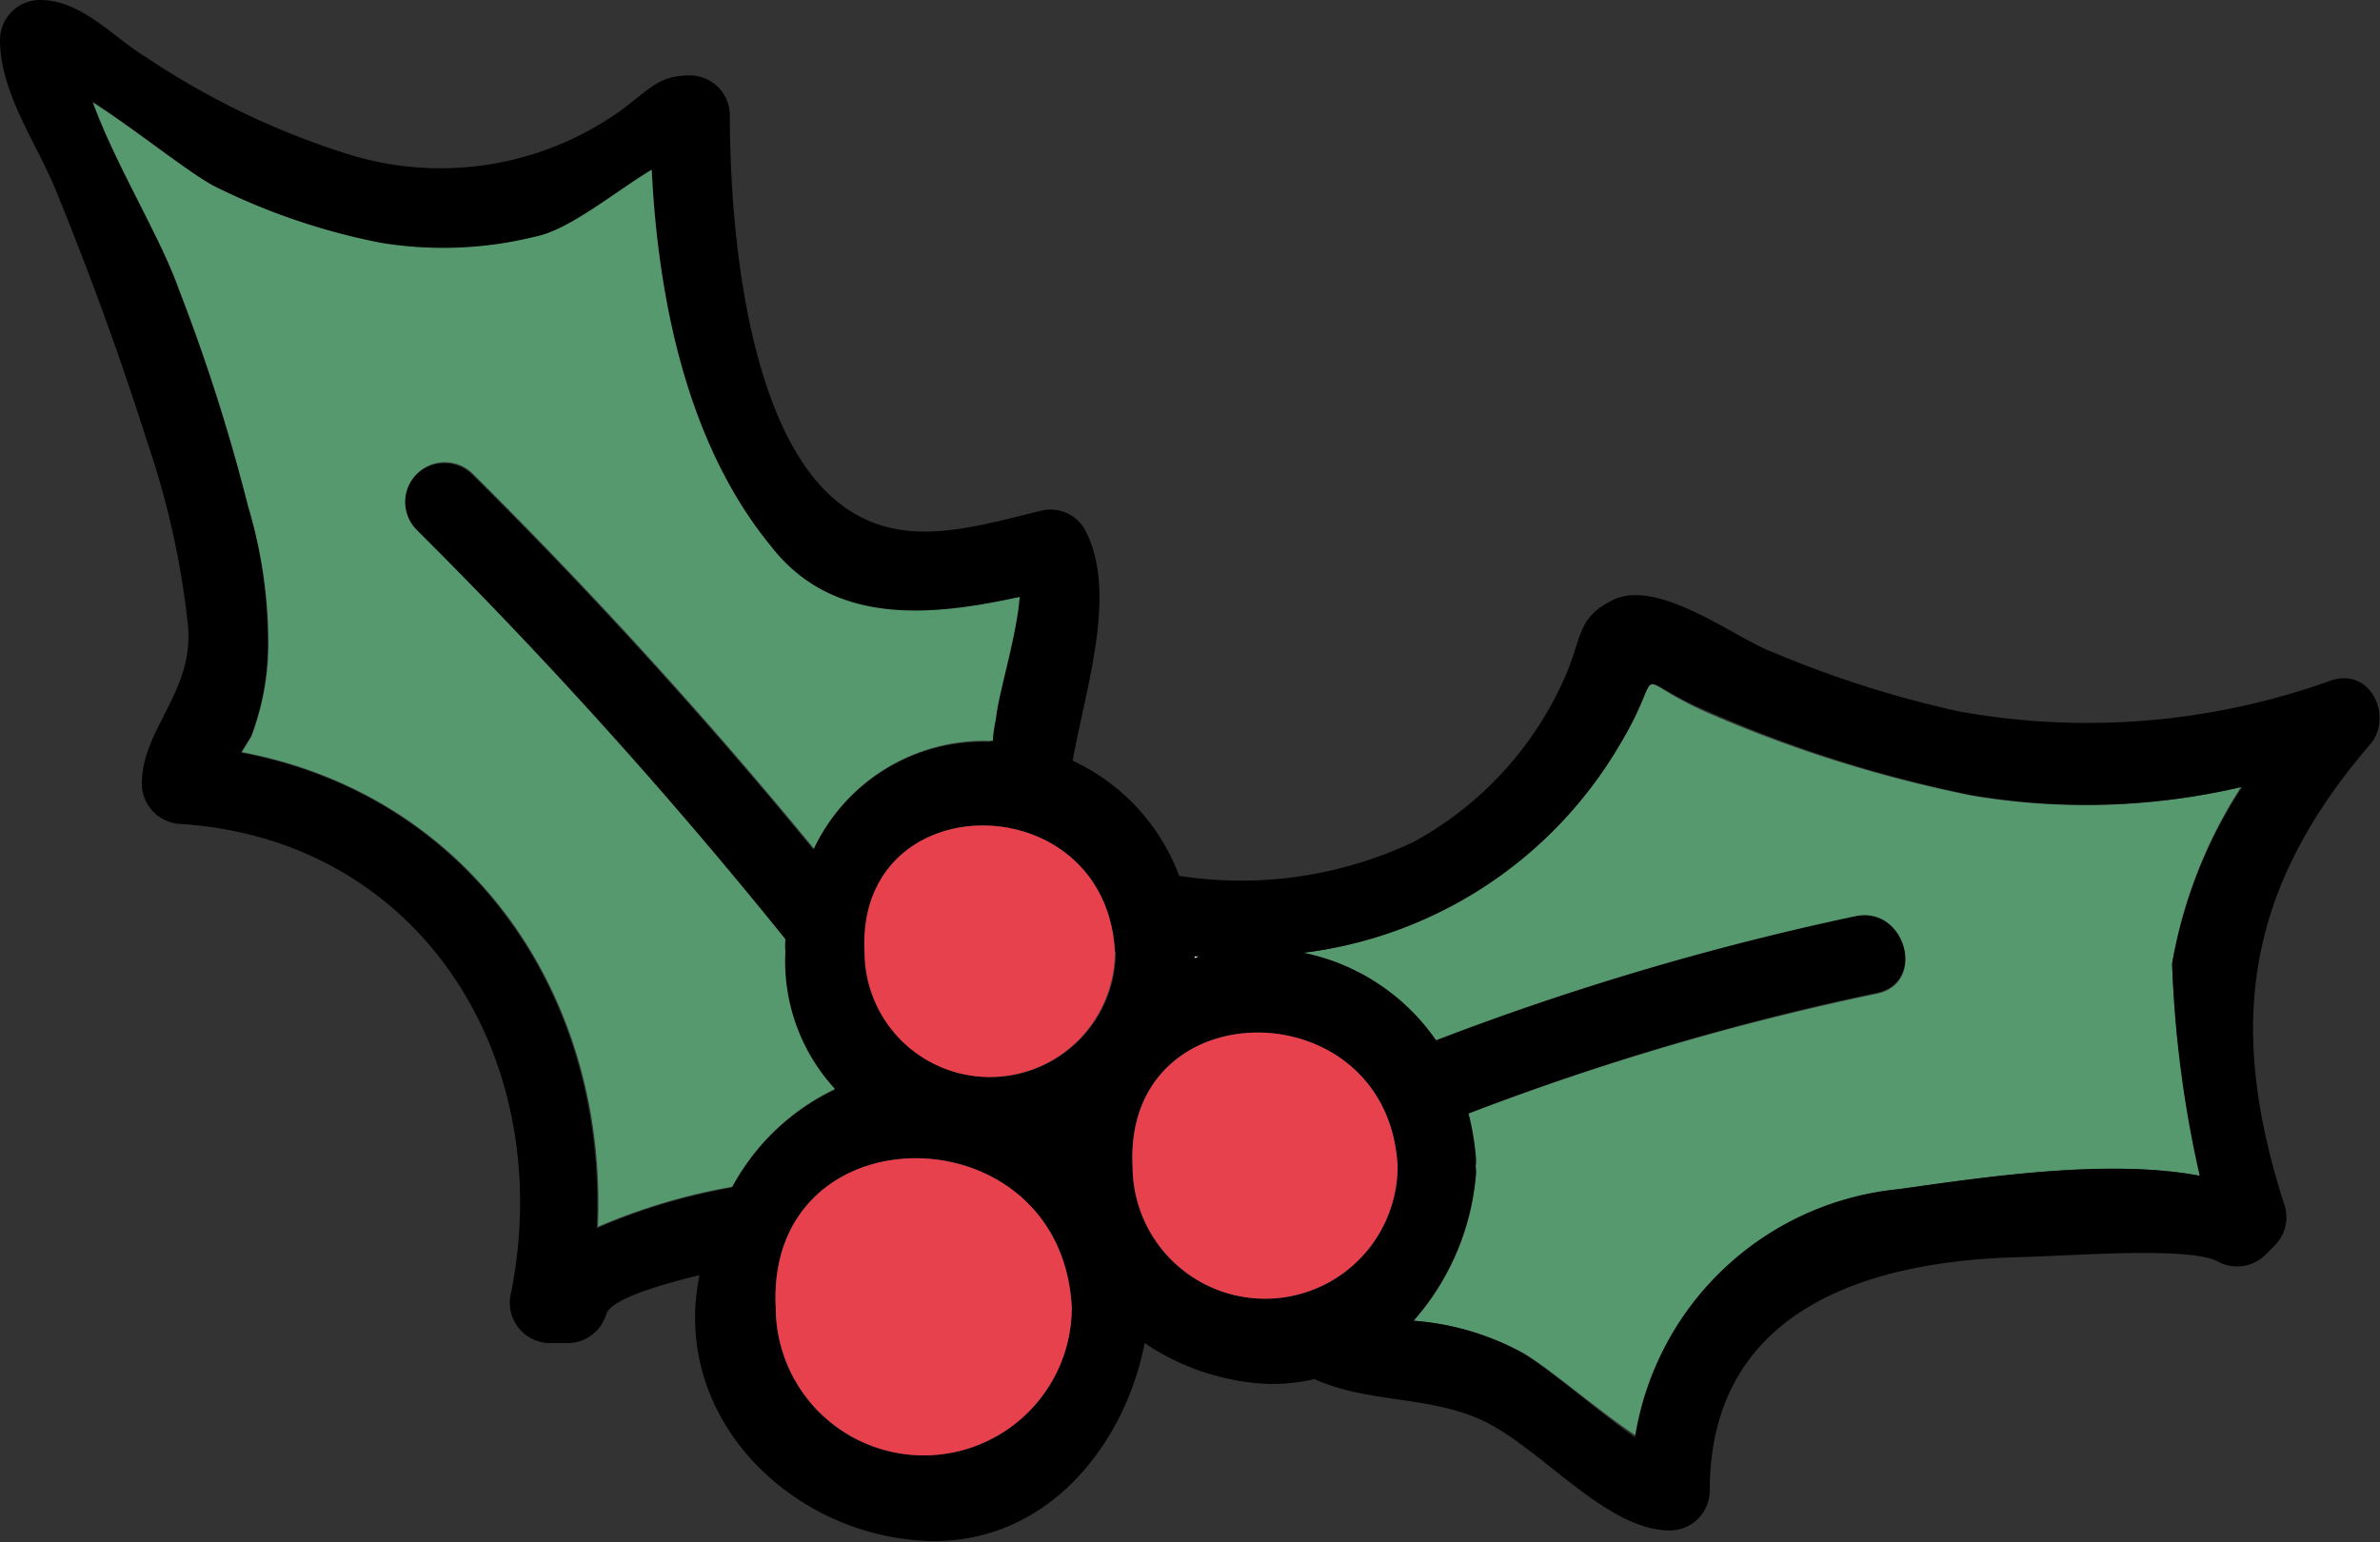 <svg xmlns="http://www.w3.org/2000/svg" viewBox="0 0 76.7 49.71"><rect x="0" y="0" width="76.7" height="49.71" fill="#333333" stroke="none"/><defs><style>.cls-1{fill:#fff;}.cls-2{fill:#57996f;}.cls-3{fill:#e8414e;}</style></defs><g id="Layer_2" data-name="Layer 2"><g id="_9" data-name="9"><g id="Illustration"><path class="cls-1" d="M38.47,30.89l.16-.06h-.16Z"/><path class="cls-2" d="M61.21,38.33c2.59-.36,6.7-1,9.72-.43A36.38,36.38,0,0,1,70,31.06a15.19,15.19,0,0,1,2.22-5.69,22,22,0,0,1-8.7.27A41.92,41.92,0,0,1,55.09,23C52.34,21.8,53.78,21.38,52.2,24A13.77,13.77,0,0,1,42,30.71a6.86,6.86,0,0,1,4.29,2.85,89.5,89.5,0,0,1,13.52-4c1.6-.33,2.29,2.13.68,2.47a85.79,85.79,0,0,0-13.16,3.86,8.33,8.33,0,0,1,.23,1.34,1.37,1.37,0,0,1,0,.36,1.4,1.4,0,0,1,0,.37,8.14,8.14,0,0,1-2,4.61,8.7,8.7,0,0,1,3.45,1c.78.4,2.5,1.91,3.74,2.72A9.53,9.53,0,0,1,61.21,38.33Z"/><path d="M75.13,21.93a23.22,23.22,0,0,1-12,1,34.46,34.46,0,0,1-6-1.91C56,20.62,53.47,18.63,52,19.33c-1.17.57-1,1.16-1.53,2.41a11.17,11.17,0,0,1-4.9,5.39A13,13,0,0,1,38,28.23a6.65,6.65,0,0,0-3.43-3.71c.44-2.46,1.46-5.43.39-7.46a1.28,1.28,0,0,0-1.44-.59c-2.44.59-4.88,1.39-6.91-.64C24,13.21,23.52,7.07,23.52,3.7a1.29,1.29,0,0,0-1.28-1.27c-1,0-1.29.43-2.19,1.1A10,10,0,0,1,11,4.9a25.33,25.33,0,0,1-6.3-3.06C3.62,1.18,2.63,0,1.28,0A1.29,1.29,0,0,0,0,1.28C0,3,1.18,4.6,1.81,6.16c1.09,2.67,2.08,5.38,2.95,8.13a27,27,0,0,1,1.3,5.9c.18,2.13-1.49,3.3-1.49,5.09a1.31,1.31,0,0,0,1.28,1.28c7.77.52,12.11,7.63,10.62,15.11a1.3,1.3,0,0,0,1.23,1.62h.61a1.3,1.3,0,0,0,1.23-.94c.16-.45,1.49-.88,3-1.25a9,9,0,0,0-.13,1c-.22,4.17,3.41,7.34,7.32,7.56s6.5-3,7.16-6.37a7.71,7.71,0,0,0,3.84,1.31,5.83,5.83,0,0,0,1.63-.15c1.67.76,3.59.54,5.3,1.28,1.95.85,4.06,3.6,6.16,3.6a1.29,1.29,0,0,0,1.28-1.28c0-5.79,5-7.41,10-7.53,1.79-.05,5.41-.34,6.35.13a1.3,1.3,0,0,0,1.55-.2l.31-.31a1.29,1.29,0,0,0,.33-1.24c-1.86-5.73-1.34-10.14,2.71-14.87C77.15,23.17,76.44,21.5,75.13,21.93ZM49,43.57a8.7,8.7,0,0,0-3.45-1,8.14,8.14,0,0,0,2-4.61,1.4,1.4,0,0,0,0-.37,1.37,1.37,0,0,0,0-.36,8.33,8.33,0,0,0-.23-1.34A85.79,85.79,0,0,1,60.48,32c1.61-.34.92-2.8-.68-2.47a89.5,89.5,0,0,0-13.52,4A6.86,6.86,0,0,0,42,30.71,13.77,13.77,0,0,0,52.2,24c1.58-2.63.14-2.21,2.89-1.05a41.92,41.92,0,0,0,8.47,2.68,22,22,0,0,0,8.7-.27A15.19,15.19,0,0,0,70,31.06a36.38,36.38,0,0,0,.89,6.84c-3-.58-7.13.07-9.72.43a9.53,9.53,0,0,0-8.48,8C51.49,45.48,49.77,44,49,43.57ZM25,42.14c-.33-6.43,9.21-6.39,9.54,0A4.77,4.77,0,1,1,25,42.14ZM7.77,24.26l.31-.5a8.41,8.41,0,0,0,.55-3A15.34,15.34,0,0,0,8,16.33,59.69,59.69,0,0,0,5.74,9.27c-.59-1.64-2-3.94-2.76-6C4.37,4.18,6.07,5.56,6.9,6a21.18,21.18,0,0,0,5.35,1.84,12.39,12.39,0,0,0,5-.19c1.12-.22,2.59-1.46,3.76-2.16.2,4.23,1.16,8.89,3.76,12.16,2,2.57,5.22,2.24,8,1.62-.08,1.18-.64,3-.75,3.82,0,.25-.07.53-.11.82h-.06a6.07,6.07,0,0,0-5.64,3.47,161.29,161.29,0,0,0-11-12.09,1.28,1.28,0,0,0-1.81,1.81,161.88,161.88,0,0,1,11.89,13.2,2.71,2.71,0,0,0,0,.41,6.08,6.08,0,0,0,1.6,4.42,7.36,7.36,0,0,0-3.31,3.15,19.31,19.31,0,0,0-4.35,1.31C19.57,32.12,15.16,25.66,7.77,24.26ZM36.5,37.59c-.3-5.77,8.24-5.72,8.54,0A4.27,4.27,0,1,1,36.5,37.59Zm2-6.7v-.07h.16Zm-2.54-.21a4,4,0,1,1-8.07,0C27.58,25.23,35.65,25.27,35.93,30.68Z"/><path class="cls-2" d="M23.6,38.25a7.36,7.36,0,0,1,3.31-3.15,6.08,6.08,0,0,1-1.6-4.42,2.71,2.71,0,0,1,0-.41,161.88,161.88,0,0,0-11.89-13.2,1.28,1.28,0,0,1,1.81-1.81,161.29,161.29,0,0,1,11,12.09,6.07,6.07,0,0,1,5.64-3.47H32c0-.29.08-.57.11-.82.11-.85.67-2.64.75-3.82-2.82.62-6,.95-8-1.62C22.17,14.36,21.21,9.7,21,5.47c-1.17.7-2.64,1.94-3.76,2.16a12.39,12.39,0,0,1-5,.19A21.18,21.18,0,0,1,6.9,6C6.07,5.56,4.37,4.18,3,3.31c.72,2,2.17,4.32,2.76,6A59.69,59.69,0,0,1,8,16.33a15.34,15.34,0,0,1,.65,4.41,8.41,8.41,0,0,1-.55,3l-.31.5c7.39,1.4,11.8,7.86,11.48,15.3A19.31,19.31,0,0,1,23.6,38.25Z"/><path class="cls-3" d="M27.86,30.68a4,4,0,1,0,8.07,0C35.65,25.27,27.58,25.23,27.86,30.68Z"/><path class="cls-3" d="M36.5,37.59a4.27,4.27,0,1,0,8.54,0C44.74,31.87,36.2,31.82,36.5,37.59Z"/><path class="cls-3" d="M25,42.14a4.77,4.77,0,1,0,9.54,0C34.21,35.75,24.67,35.71,25,42.14Z"/></g></g></g></svg>